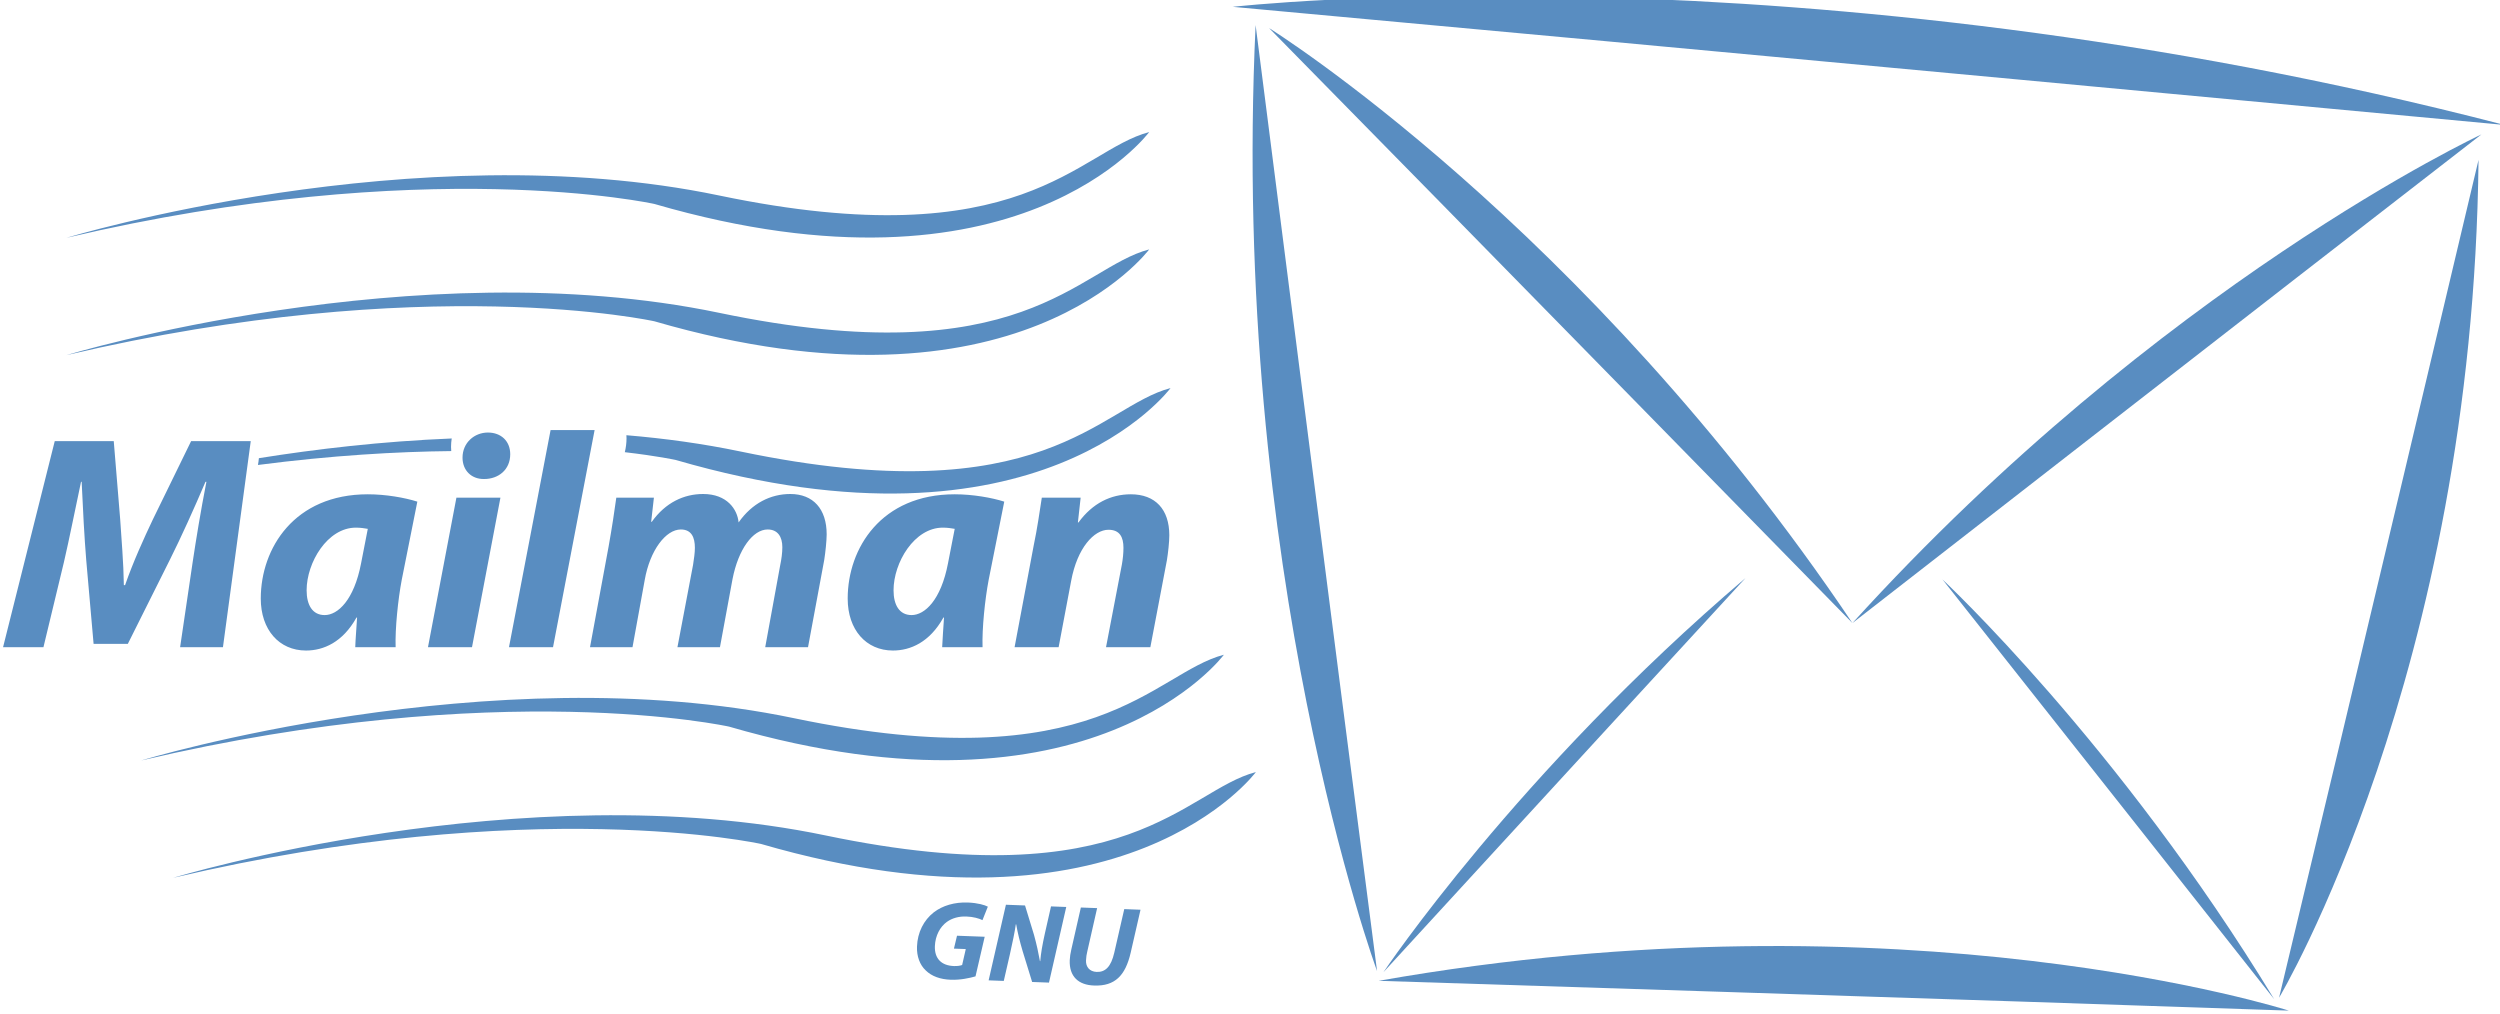 <?xml version="1.0" encoding="UTF-8" standalone="no"?>
<svg
   xmlns:dc="http://purl.org/dc/elements/1.1/"
   xmlns:cc="http://creativecommons.org/ns#"
   xmlns:rdf="http://www.w3.org/1999/02/22-rdf-syntax-ns#"
   xmlns:svg="http://www.w3.org/2000/svg"
   xmlns="http://www.w3.org/2000/svg"
   xmlns:sodipodi="http://sodipodi.sourceforge.net/DTD/sodipodi-0.dtd"
   xmlns:inkscape="http://www.inkscape.org/namespaces/inkscape"
   width="59.531mm"
   height="24.153mm"
   viewBox="0 0 59.531 24.153"
   version="1.1"
   id="svg9722"
   inkscape:version="1.0.2 (e86c870879, 2021-01-15)"
   sodipodi:docname="gnu_mailman.svg">
  <defs
     id="defs9716" />
  <sodipodi:namedview
     id="base"
     pagecolor="#ffffff"
     bordercolor="#666666"
     borderopacity="1.0"
     inkscape:pageopacity="0.0"
     inkscape:pageshadow="2"
     inkscape:zoom="2.8"
     inkscape:cx="127.35711"
     inkscape:cy="105.58213"
     inkscape:document-units="mm"
     inkscape:current-layer="layer1"
     inkscape:document-rotation="0"
     showgrid="false"
     fit-margin-top="0"
     fit-margin-left="0"
     fit-margin-right="0"
     fit-margin-bottom="0"
     inkscape:window-width="1920"
     inkscape:window-height="1136"
     inkscape:window-x="0"
     inkscape:window-y="0"
     inkscape:window-maximized="1" />
  <g
     inkscape:label="Layer 1"
     inkscape:groupmode="layer"
     id="layer1"
     transform="translate(-111.776,-143.981)">
    <g
       id="g9685"
       style="fill:#598dc1;fill-opacity:1"
       transform="matrix(0.254,0,0,-0.254,-27.565,335.696)">
      <path
         d="m 590.934,713.677 c -6.555,-0.266 -12.738,-0.994 -18.078,-1.848 -0.01,-0.215 -0.055,-0.423 -0.088,-0.636 6.893,0.894 12.977,1.248 18.123,1.302 -0.01,0.131 -0.02,0.26 -0.02,0.391 0,0.27 0.026,0.531 0.063,0.791"
         style="fill:#598dc1;fill-opacity:1;fill-rule:nonzero;stroke:none"
         id="path20022" />
      <path
         d="m 554.825,732.491 c 0,0 32.727,9.912 61.186,3.965 28.457,-5.947 33.671,4.211 40.312,5.947 0,0 -12.289,-16.652 -46.387,-6.74 0,0 -21.408,4.758 -55.111,-3.172"
         style="fill:#598dc1;fill-opacity:1;fill-rule:nonzero;stroke:none"
         id="path20026" />
      <path
         d="m 554.825,721.491 c 0,0 32.727,9.912 61.186,3.965 28.457,-5.947 33.671,4.211 40.312,5.947 0,0 -12.289,-16.652 -46.387,-6.74 0,0 -21.408,4.758 -55.111,-3.172"
         style="fill:#598dc1;fill-opacity:1;fill-rule:nonzero;stroke:none"
         id="path20030" />
      <path
         d="m 618.011,712.455 c -3.525,0.736 -7.115,1.229 -10.701,1.527 0.004,-0.091 0.013,-0.185 0.013,-0.279 0,-0.451 -0.058,-0.889 -0.16,-1.312 3.114,-0.362 4.774,-0.729 4.774,-0.729 34.097,-9.912 46.387,6.74 46.387,6.74 -6.641,-1.736 -11.856,-11.894 -40.313,-5.947"
         style="fill:#598dc1;fill-opacity:1;fill-rule:nonzero;stroke:none"
         id="path20034" />
      <path
         d="m 561.825,683.489 c 0,0 32.727,9.914 61.186,3.967 28.457,-5.947 33.671,4.211 40.314,5.947 0,0 -12.291,-16.652 -46.389,-6.74 0,0 -21.408,4.758 -55.111,-3.174"
         style="fill:#598dc1;fill-opacity:1;fill-rule:nonzero;stroke:none"
         id="path20038" />
      <path
         d="m 564.825,672.489 c 0,0 32.727,9.914 61.186,3.967 28.457,-5.947 33.671,4.211 40.314,5.947 0,0 -12.291,-16.652 -46.389,-6.74 0,0 -21.408,4.758 -55.111,-3.174"
         style="fill:#598dc1;fill-opacity:1;fill-rule:nonzero;stroke:none"
         id="path20042" />
      <path
         d="m 640.04,663.25 c -0.547,-0.16 -1.424,-0.351 -2.324,-0.317 -0.973,0.036 -1.781,0.321 -2.342,0.873 -0.555,0.518 -0.854,1.326 -0.82,2.237 0.05,1.335 0.632,2.47 1.572,3.208 0.832,0.639 1.957,0.968 3.197,0.922 0.922,-0.035 1.604,-0.24 1.873,-0.389 l -0.504,-1.263 c -0.312,0.16 -0.867,0.317 -1.504,0.34 -0.709,0.028 -1.341,-0.151 -1.832,-0.504 -0.644,-0.463 -1.087,-1.296 -1.125,-2.271 -0.045,-1.196 0.643,-1.826 1.768,-1.868 0.359,-0.014 0.603,0.03 0.787,0.097 l 0.342,1.494 -1.111,0.042 0.289,1.209 2.595,-0.097 z"
         style="fill:#598dc1;fill-opacity:1;fill-rule:nonzero;stroke:none"
         id="path20046" />
      <path
         d="m 641.27,662.876 1.621,7.089 1.791,-0.068 0.842,-2.756 c 0.252,-0.921 0.414,-1.67 0.555,-2.46 l 0.031,-0.002 c 0.058,0.73 0.195,1.51 0.424,2.551 l 0.584,2.579 1.429,-0.054 -1.619,-7.09 -1.58,0.059 -0.889,2.887 c -0.283,0.976 -0.449,1.639 -0.607,2.515 l -0.033,0.001 c -0.098,-0.696 -0.307,-1.706 -0.559,-2.821 l -0.57,-2.483 z"
         style="fill:#598dc1;fill-opacity:1;fill-rule:nonzero;stroke:none"
         id="path20050" />
      <path
         d="m 651.442,669.648 -0.926,-4.081 c -0.062,-0.242 -0.105,-0.527 -0.117,-0.835 -0.021,-0.582 0.324,-1.04 1.002,-1.066 0.805,-0.03 1.344,0.481 1.646,1.795 l 0.938,4.093 1.525,-0.057 -0.923,-4.03 c -0.495,-2.144 -1.477,-3.148 -3.424,-3.076 -1.475,0.044 -2.346,0.852 -2.289,2.366 0.011,0.308 0.066,0.656 0.144,0.992 l 0.899,3.956 z"
         style="fill:#598dc1;fill-opacity:1;fill-rule:nonzero;stroke:none"
         id="path20054" />
      <path
         d="m 654.598,708.444 c -1.863,0 -3.584,-0.832 -4.902,-2.639 h -0.057 l 0.258,2.323 h -3.641 c -0.201,-1.262 -0.402,-2.782 -0.775,-4.559 l -1.778,-9.459 h 4.129 l 1.176,6.221 c 0.572,3.095 2.149,4.787 3.496,4.787 1.061,0 1.406,-0.69 1.406,-1.692 0,-0.515 -0.058,-1.06 -0.144,-1.548 l -1.49,-7.768 h 4.156 l 1.549,8.141 c 0.113,0.689 0.228,1.72 0.228,2.349 0,2.438 -1.318,3.844 -3.611,3.844 m -17.139,-6.479 c -0.66,-3.441 -2.177,-4.845 -3.412,-4.845 -1.144,0 -1.691,0.945 -1.691,2.322 0,2.609 1.951,5.875 4.617,5.875 0.43,0 0.801,-0.057 1.117,-0.113 z m -9.402,-3.298 c 0,-2.922 1.721,-4.871 4.242,-4.871 1.635,0 3.442,0.771 4.731,3.093 h 0.058 c -0.058,-1.002 -0.144,-1.947 -0.174,-2.779 h 3.786 c -0.057,1.748 0.228,4.5 0.572,6.307 l 1.463,7.338 c -1.176,0.373 -2.953,0.689 -4.645,0.689 -6.881,0 -10.033,-5.047 -10.033,-9.777 m -5.383,9.804 c -1.834,0 -3.582,-0.859 -4.844,-2.666 -0.115,1.233 -1.089,2.666 -3.326,2.666 -1.804,0 -3.525,-0.802 -4.814,-2.607 h -0.057 l 0.256,2.264 h -3.525 c -0.172,-1.262 -0.401,-2.782 -0.717,-4.559 l -1.748,-9.459 h 3.984 l 1.147,6.307 c 0.488,2.781 1.978,4.728 3.382,4.728 1.004,0 1.319,-0.744 1.319,-1.719 0,-0.486 -0.086,-1.033 -0.172,-1.605 l -1.463,-7.711 h 3.986 l 1.174,6.363 c 0.547,2.838 1.922,4.672 3.299,4.672 0.945,0 1.375,-0.687 1.375,-1.662 0,-0.543 -0.086,-1.146 -0.201,-1.691 l -1.404,-7.682 h 4.013 l 1.518,8.17 c 0.115,0.717 0.23,1.834 0.23,2.408 0,2.379 -1.261,3.783 -3.412,3.783 m -22.471,5.991 -3.9,-20.352 h 4.129 l 3.898,20.352 z m -5.875,-0.229 c -1.261,0 -2.38,-0.945 -2.38,-2.351 0,-1.204 0.832,-2.006 1.978,-2.006 h 0.057 c 1.32,0 2.437,0.859 2.437,2.322 0,1.232 -0.859,2.035 -2.092,2.035 m -5.619,-20.123 h 4.127 l 2.666,14.018 h -4.127 z m -6.273,7.855 c -0.66,-3.441 -2.178,-4.845 -3.412,-4.845 -1.147,0 -1.692,0.945 -1.692,2.322 0,2.609 1.952,5.875 4.616,5.875 0.431,0 0.802,-0.057 1.119,-0.113 z m -9.402,-3.298 c 0,-2.922 1.72,-4.871 4.242,-4.871 1.634,0 3.439,0.771 4.73,3.093 h 0.057 c -0.057,-1.002 -0.145,-1.947 -0.172,-2.779 h 3.785 c -0.058,1.748 0.229,4.5 0.572,6.307 l 1.463,7.338 c -1.176,0.373 -2.953,0.689 -4.644,0.689 -6.881,0 -10.033,-5.047 -10.033,-9.777 m -10.114,7.425 c -0.832,-1.75 -1.863,-4.013 -2.607,-6.164 h -0.115 c -0.03,2.151 -0.231,4.358 -0.344,6.164 l -0.604,7.338 h -5.531 l -4.846,-19.32 h 3.786 l 1.919,7.969 c 0.489,2.092 1.061,4.988 1.606,7.539 h 0.057 c 0.115,-2.58 0.257,-5.246 0.431,-7.367 l 0.688,-7.827 h 3.211 l 3.955,7.913 c 1.06,2.121 2.265,4.787 3.326,7.281 h 0.086 c -0.545,-2.779 -0.975,-5.447 -1.291,-7.539 l -1.176,-7.969 h 4.016 l 2.607,19.32 h -5.59 z"
         style="fill:#598dc1;fill-opacity:1;fill-rule:nonzero;stroke:none"
         id="path20058" />
      <path
         d="m 677.686,663.746 c 0,0 -13.797,37.422 -11.387,88.691 0,0 7.645,-59.961 11.387,-88.691"
         style="fill:#598dc1;fill-opacity:1;fill-rule:nonzero;stroke:none"
         id="path20062" />
      <path
         d="m 667.561,752.153 c 0,0 29.525,-18.363 54.689,-55.781 0,0 -36.935,37.742 -54.689,55.781"
         style="fill:#598dc1;fill-opacity:1;fill-rule:nonzero;stroke:none"
         id="path20066" />
      <path
         d="m 678.282,663.639 c 0,0 12.582,18.76 33.941,36.949 0,0 -22.957,-24.961 -33.941,-36.949"
         style="fill:#598dc1;fill-opacity:1;fill-rule:nonzero;stroke:none"
         id="path20070" />
      <path
         d="m 730.69,700.463 c 0,0 16.529,-15.393 31.107,-39.365 0,0 -21.009,26.621 -31.107,39.365"
         style="fill:#598dc1;fill-opacity:1;fill-rule:nonzero;stroke:none"
         id="path20074" />
      <path
         d="m 781.218,742.182 c 0,0 -30.115,-14.021 -58.967,-45.811 0,0 39.834,31.004 58.967,45.811"
         style="fill:#598dc1;fill-opacity:1;fill-rule:nonzero;stroke:none"
         id="path20078" />
      <path
         d="m 762.247,661.246 c 0,0 18.205,30.484 18.701,78.549 0,0 -12.58,-53.119 -18.701,-78.549"
         style="fill:#598dc1;fill-opacity:1;fill-rule:nonzero;stroke:none"
         id="path20082" />
      <path
         d="m 763.163,660.039 c 0,0 -35.947,11.51 -85.33,2.793 0,0 57.691,-1.83 85.33,-2.793"
         style="fill:#598dc1;fill-opacity:1;fill-rule:nonzero;stroke:none"
         id="path20086" />
      <path
         d="m 664.151,754.143 c 0,0 53.213,6.055 119.221,-11.072 0,0 -80.586,7.549 -119.221,11.072"
         style="fill:#598dc1;fill-opacity:1;fill-rule:nonzero;stroke:none"
         id="path20090" />
    </g>
  </g>
</svg>
